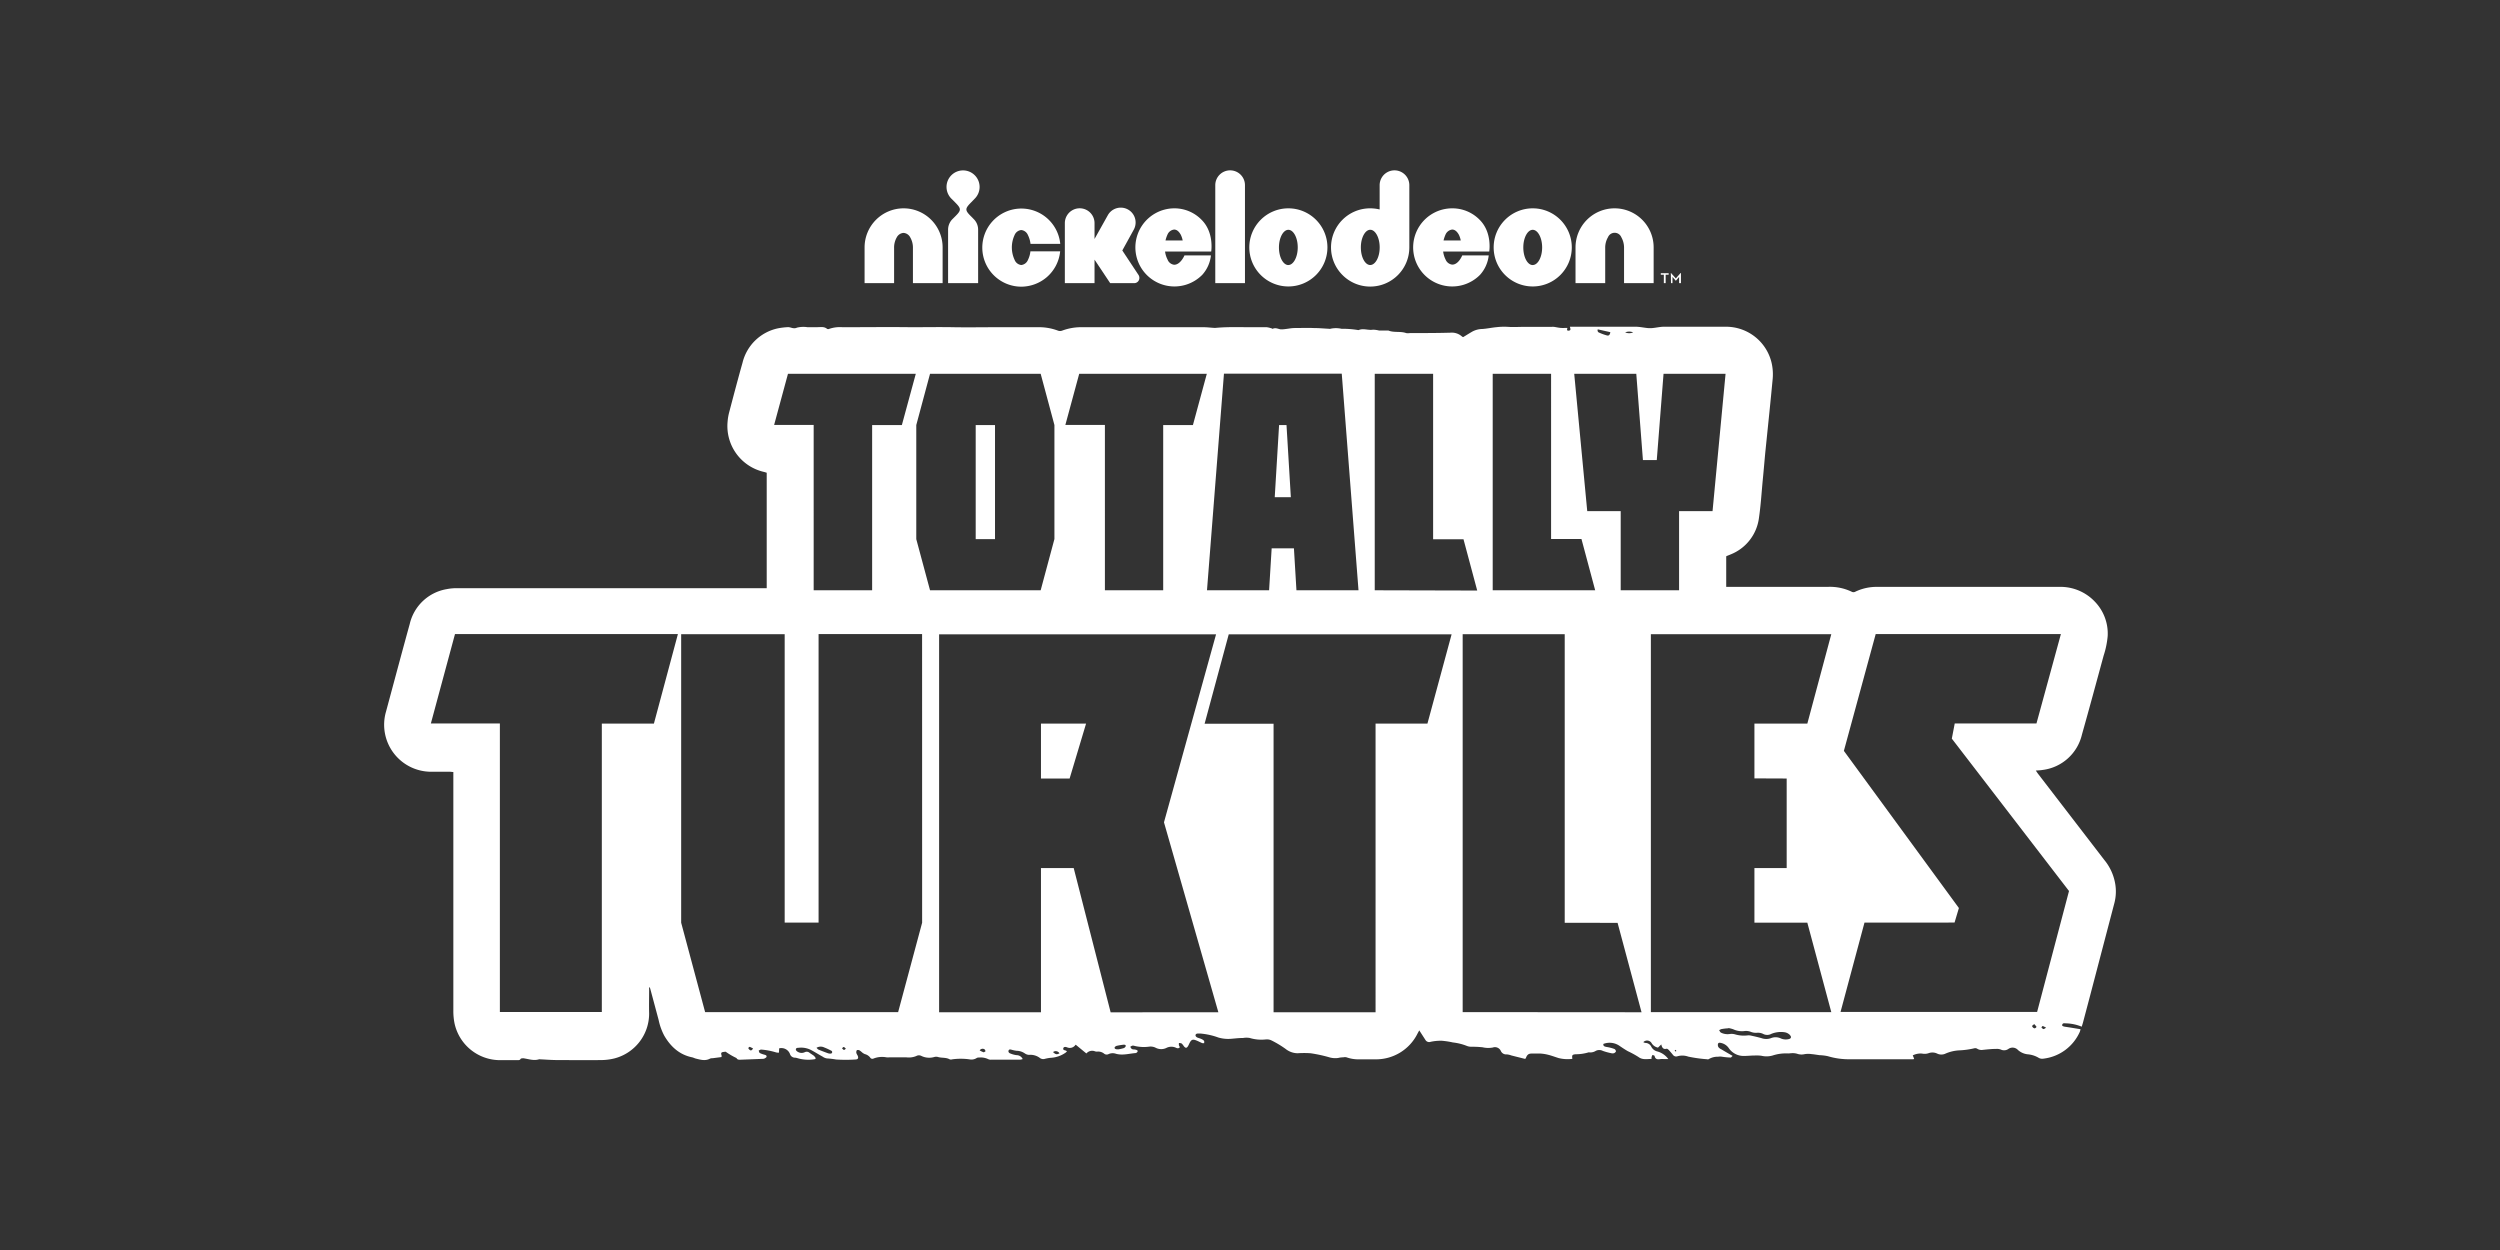 <?xml version="1.0" encoding="utf-8"?>
<svg xmlns="http://www.w3.org/2000/svg" id="Turtles_-_White" data-name="Turtles - White" viewBox="0 0 576 288">
  <rect x="0" y="0" width="576" height="288" fill="#333333" stroke="none"/>
  <defs>
    <style>.cls-1{fill:#fff;}</style>
  </defs>
  <path class="cls-1" d="M383.35,63.3h-.7v-.36h1.81v.36h-.69v1.94h-.42Zm1.61-.4H385l1.11,1.25,1.1-1.25h.08v2.34h-.42V63.79l-.72.86h-.08l-.73-.86v1.45H385Z"/>
  <path class="cls-1" d="M208.2,48a9,9,0,0,0-9,9v8.24H206v-8.1a4.72,4.72,0,0,1,.63-2.48,1.91,1.91,0,0,1,1.54-1,1.88,1.88,0,0,1,1.53,1,4.72,4.72,0,0,1,.64,2.48v8.1h6.84V57a9,9,0,0,0-9-9"/>
  <path class="cls-1" d="M372,48a9,9,0,0,0-9,9v8.24h6.84v-8.1a4.72,4.72,0,0,1,.64-2.48,1.66,1.66,0,0,1,3.07,0,4.82,4.82,0,0,1,.63,2.48v8.1H381V57a9,9,0,0,0-9-9"/>
  <path class="cls-1" d="M224.58,45.77a3.81,3.81,0,1,0-5.38,0l.84.84c1.4,1.41,1.5,1.78.17,3.11l-.77.77a3.46,3.46,0,0,0-1,2.44V65.24h6.92V52.93a3.42,3.42,0,0,0-1-2.44l-.76-.77c-1.33-1.33-1.23-1.7.17-3.11Z"/>
  <path class="cls-1" d="M236.84,59.88a1.88,1.88,0,0,1-1.54,1.18,1.86,1.86,0,0,1-1.53-1.18,6.76,6.76,0,0,1,0-5.74A1.86,1.86,0,0,1,235.3,53a1.88,1.88,0,0,1,1.54,1.18,6,6,0,0,1,.59,2h6.85a9,9,0,1,0-9,9.87,9.09,9.09,0,0,0,5.85-2.15,9,9,0,0,0,3.13-6h-6.85A5.85,5.85,0,0,1,236.84,59.88Z"/>
  <path class="cls-1" d="M270.53,48A9,9,0,1,0,277,63.32a7.94,7.94,0,0,0,2-4.47h-6.1S272,61,270.53,61A1.86,1.86,0,0,1,269,59.79a5.52,5.52,0,0,1-.57-1.84h10.63s.72-4.34-2.18-7.27A8.73,8.73,0,0,0,270.53,48Zm-2,7.41a7,7,0,0,1,.45-1.34,1.89,1.89,0,0,1,1.53-1.18c.62,0,1.12.43,1.55,1.21a5.51,5.51,0,0,1,.43,1.3Z"/>
  <path class="cls-1" d="M334.59,48A9,9,0,1,0,341,63.32a7.94,7.94,0,0,0,2-4.47h-6.1s-.84,2.12-2.3,2.12a1.88,1.88,0,0,1-1.54-1.18,5.76,5.76,0,0,1-.56-1.84h10.62s.73-4.34-2.17-7.27A8.77,8.77,0,0,0,334.59,48Zm-2,7.41a7.73,7.73,0,0,1,.45-1.34,1.92,1.92,0,0,1,1.54-1.18c.61,0,1.12.43,1.55,1.21a5.51,5.51,0,0,1,.43,1.3Z"/>
  <path class="cls-1" d="M283.45,39.25A3.42,3.42,0,0,0,280,42.67V65.24h6.84V42.67a3.41,3.41,0,0,0-3.42-3.42"/>
  <path class="cls-1" d="M296.84,48a9,9,0,1,0,9,9A9,9,0,0,0,296.84,48Zm0,13.07c-1.19,0-2.17-1.81-2.17-4.06s1-4.06,2.17-4.06S299,54.76,299,57,298,61.06,296.84,61.06Z"/>
  <path class="cls-1" d="M353.14,48a9,9,0,1,0,9,9A9,9,0,0,0,353.14,48Zm0,13.07c-1.2,0-2.17-1.81-2.17-4.06s1-4.06,2.17-4.06,2.17,1.82,2.17,4.06S354.33,61.06,353.14,61.06Z"/>
  <path class="cls-1" d="M324.71,57h0V42.67a3.42,3.42,0,1,0-6.84,0v5.59a9.23,9.23,0,0,0-2.18-.26,9,9,0,0,0-6.37,15.38h0a9,9,0,0,0,12.75,0h0A9,9,0,0,0,324.71,57Zm-9,4.06c-1.2,0-2.17-1.81-2.17-4.06s1-4.06,2.17-4.06,2.17,1.82,2.17,4.06S316.89,61.06,315.69,61.06Z"/>
  <path class="cls-1" d="M262.51,64a1.18,1.18,0,0,0-.18-.62l-3.75-5.67L261.17,53a3.42,3.42,0,1,0-5.89-3.48l-3.1,5.54V51.41a3.42,3.42,0,0,0-6.84,0V65.24h6.84V59.82l3.61,5.42h5.53A1.19,1.19,0,0,0,262.51,64Z"/>
  <path class="cls-1" d="M224.8,97.93h4.45v26.29H224.8Zm71.61,0H294.7l-1,16.62h3.71Zm-56.57,81.44h6.6l3.79-12.65H239.84ZM487.17,208l-5.64,21.51-1.63,6.16c-.08.28-.17.55-.27.88a10.16,10.16,0,0,0-3.61-.77c-.32,0-.72-.15-.88.3-.11.28.16.42.83.51,1.1.16,2.2.35,3.38.54a3.2,3.2,0,0,1-.16.6,10.51,10.51,0,0,1-8.35,6.18,1.68,1.68,0,0,1-1.07-.15,5.85,5.85,0,0,0-2.51-.84,4,4,0,0,1-2.32-1,1.68,1.68,0,0,0-2.21-.24,1.72,1.72,0,0,1-1.71.15,2.56,2.56,0,0,0-1.1-.16c-1,0-2,.11-3,.21a1.9,1.9,0,0,1-1.32-.22.87.87,0,0,0-.65-.15,18.75,18.75,0,0,1-3.66.5,9.15,9.15,0,0,0-3,.72,2.23,2.23,0,0,1-2,0,2.53,2.53,0,0,0-1.93-.08,2.84,2.84,0,0,1-1.53.09,4,4,0,0,0-2.13.42c.13.31.22.54.32.79-.05,0-.11.1-.18.1l-.86,0c-4.58,0-9.15,0-13.73,0a16.75,16.75,0,0,1-5.1-.7,10.4,10.4,0,0,0-1.95-.24c-.6-.08-1.19-.19-1.78-.24a5.44,5.44,0,0,0-1.61,0,3.05,3.05,0,0,1-1.77-.09,3.72,3.72,0,0,0-1.17-.13c-.31,0-.63.08-.94.06a9.85,9.85,0,0,0-3.49.47,5,5,0,0,1-2.55.08,7.93,7.93,0,0,0-1.62-.07c-.85,0-1.71.11-2.57.1a4.11,4.11,0,0,1-3.38-1.79,2.89,2.89,0,0,0-1.73-1.19c-.3-.07-.64-.14-.76.18a1,1,0,0,0,.11.79,1.8,1.8,0,0,0,.67.49c.69.42,1.39.82,2.08,1.22l.51.29c-.25.22-.35.38-.44.38a17.18,17.18,0,0,1-2-.19,2.78,2.78,0,0,0-.91,0,4,4,0,0,0-2.2.58.49.49,0,0,1-.34,0,32.06,32.06,0,0,1-4.35-.61,4.05,4.05,0,0,0-2.46-.08.92.92,0,0,1-1.07-.34c-.31-.38-.62-.75-.95-1.11-.13-.13-.36-.31-.49-.28-.71.19-1.05-.16-1.23-1l-.76.74a2.21,2.21,0,0,1-1.51-1.1,1.21,1.21,0,0,0-1.87-.16,1.35,1.35,0,0,0,.46.18,1.53,1.53,0,0,1,1.38.88,2.12,2.12,0,0,0,1.45,1.1,4.62,4.62,0,0,1,2.47,1.74c-.33,0-.65,0-1,0a5,5,0,0,0-.77,0c-.63.09-1.21.14-1.39-.7,0-.12-.31-.18-.48-.26a4.31,4.31,0,0,0-.22.49,1.9,1.9,0,0,0,0,.44c-1.06,0-2.07.28-3.05-.47a22.53,22.53,0,0,0-2.42-1.32c-.65-.37-1.27-.79-1.89-1.21a4,4,0,0,0-3.74-.46c-.07.43.18.56.47.64s.51.09.76.15a8.65,8.65,0,0,1,1.32.38.69.69,0,0,1,.34.51c0,.17-.25.37-.43.45a1.21,1.21,0,0,1-.68,0,13.67,13.67,0,0,1-1.9-.52,1.78,1.78,0,0,0-1.65,0,2.36,2.36,0,0,1-1.49.34.33.33,0,0,0-.17,0,10.31,10.31,0,0,1-3,.43c-.78.09-.83.23-.72,1.06a8.61,8.61,0,0,1-3.16-.18c-.77-.24-1.53-.53-2.3-.73a9.9,9.9,0,0,0-1.86-.31c-.68,0-1.37,0-2.06,0s-1.06.24-1.37,1.15c-.07,0-.16.08-.23.06l-3.06-.77a4.25,4.25,0,0,0-1.07-.25,1.33,1.33,0,0,1-1.35-.75,1.49,1.49,0,0,0-1.87-.83,5.74,5.74,0,0,1-2.37-.06,23.46,23.46,0,0,0-2.66-.12,2.79,2.79,0,0,1-1-.21,12.46,12.46,0,0,0-3.17-.78,18.72,18.72,0,0,0-2.55-.39,11.05,11.05,0,0,0-2.56.24,1,1,0,0,1-1.23-.46L327,237.4l-.37.67a10.67,10.67,0,0,1-9.74,6c-1.24,0-2.48,0-3.71,0a8.14,8.14,0,0,1-2.93-.46,1.61,1.61,0,0,0-.76,0q-.6,0-1.2.15a5,5,0,0,1-2.2-.21,32.64,32.64,0,0,0-4.13-.88,21.54,21.54,0,0,0-3,0,4.52,4.52,0,0,1-2.76-1,23.13,23.13,0,0,0-3.34-2,2.43,2.43,0,0,0-1.26-.18,9.27,9.27,0,0,1-3.66-.34,4.29,4.29,0,0,0-1.52,0c-1,0-1.95.13-2.92.2a8.22,8.22,0,0,1-2.78-.3,15.92,15.92,0,0,0-4.25-.93c-.09,0-.17,0-.26,0-.29,0-.63,0-.74.29s.18.57.5.68.55.17.81.29a1.83,1.83,0,0,1,.63.42c.1.11,0,.35.05.53a1.3,1.3,0,0,1-.48,0c-.53-.22-1-.5-1.57-.69s-.91-.11-1.25.52c-.16.28-.27.58-.43.85-.31.52-.59.53-1,0a2.81,2.81,0,0,0-.48-.59,1.52,1.52,0,0,0-.62-.11,1.64,1.64,0,0,0,0,.54c.09.21.3.44.05.6a.78.78,0,0,1-.63,0,2.55,2.55,0,0,0-2.33,0,2.74,2.74,0,0,1-2.48-.06,2.59,2.59,0,0,0-1.41-.25,9.15,9.15,0,0,1-3.42-.16,1.15,1.15,0,0,0-.51-.06,1.69,1.69,0,0,0-.49.27,2,2,0,0,0,.37.51,1.54,1.54,0,0,0,.58.1,2.14,2.14,0,0,1,.58.14c.23.11.22.33.05.5a.66.66,0,0,1-.37.19c-1.51.12-3,.59-4.53.15a2.3,2.3,0,0,0-1.69.09.93.93,0,0,1-1.05-.14,2.19,2.19,0,0,0-1.54-.44,1.46,1.46,0,0,1-.51-.06,1.75,1.75,0,0,0-2,.49l-2.43-2s-.06,0-.07,0a1.56,1.56,0,0,1-1.94.59c-.27-.1-.77-.22-.88.23s.38.41.64.54l.22.14c-.15.13-.26.3-.41.37a6.47,6.47,0,0,1-3.38,1.13,10,10,0,0,0-1.51.29,1.37,1.37,0,0,1-.88-.2,3.63,3.63,0,0,0-2.56-.77,1.77,1.77,0,0,1-1-.35,3.44,3.44,0,0,0-1.86-.59,7,7,0,0,1-1.17-.24c-.27-.07-.54-.14-.68.15s.06.58.34.69a5.85,5.85,0,0,0,1.47.41,1.55,1.55,0,0,1,1.43.9,3.12,3.12,0,0,1-.57.14h-6.65a1.42,1.42,0,0,1-.75-.13,3.89,3.89,0,0,0-2.09-.36.89.89,0,0,0-.58.13,2.22,2.22,0,0,1-1.65.28,14.51,14.51,0,0,0-3.95,0,.91.91,0,0,1-.59,0c-.84-.48-1.81-.27-2.69-.54a1.6,1.6,0,0,0-.84,0,4.14,4.14,0,0,1-2.94-.22,1.23,1.23,0,0,0-1.22,0,4.47,4.47,0,0,1-2.29.3H205a5,5,0,0,1-.77,0,5.38,5.38,0,0,0-3,.29.59.59,0,0,1-.75-.25,2.2,2.2,0,0,0-1.2-.78,2.38,2.38,0,0,1-.66-.4,4.59,4.59,0,0,0-.61-.48c-.17-.08-.49-.12-.6,0s-.14.42-.11.62a3.51,3.51,0,0,0,.31.61c.23.54.09.87-.5.89a35.26,35.26,0,0,1-4.48,0,17.73,17.73,0,0,0-2.1-.25,2.27,2.27,0,0,1-1-.41c-.85-.47-1.69-1-2.54-1.46a5,5,0,0,0-3-.58c-.29,0-.65.05-.62.42,0,.19.26.43.47.53a1.68,1.68,0,0,0,1.57.07,1,1,0,0,1,1.13.15c.32.24.68.44,1,.69a2.83,2.83,0,0,1,.42.56c-.12.12-.15.2-.19.2a8.76,8.76,0,0,1-4.07-.24,2.41,2.41,0,0,0-.67-.11,1.18,1.18,0,0,1-1-.78,2.11,2.11,0,0,0-2.51-1.36l-.05,1a2.76,2.76,0,0,1-.65-.06,15.67,15.67,0,0,0-3.46-.66c-.17,0-.37.15-.56.23.08.2.12.49.27.57a5.48,5.48,0,0,0,1.05.38c.25.08.57.15.49.47,0,.17-.3.31-.49.42a1.09,1.09,0,0,1-.42.07l-5.16.2c-.33,0-.63,0-.82-.33a.19.19,0,0,0-.06-.07,15.18,15.18,0,0,1-2.4-1.4c-.1-.09-.34,0-.5,0-.61.07-.7.23-.5.85,0,.06,0,.11,0,.17s0,.05-.05.17l-2,.26a1.83,1.83,0,0,0-.59.08c-1.12.62-2.22.27-3.33,0-.27-.07-.53-.22-.81-.28-3-.61-5-2.53-6.44-5a13.88,13.88,0,0,1-1.3-3.64l-1.92-7.16a.77.77,0,0,0-.26-.4,4.38,4.38,0,0,0,0,.51c0,1.87-.05,3.74,0,5.61a10.67,10.67,0,0,1-8,10.33,13.05,13.05,0,0,1-3.24.38c-3.25.05-6.5,0-9.75,0-1.4,0-2.8-.11-4.2-.18h-.17c-1.23.39-2.39-.06-3.57-.23-.23,0-.6,0-.68.15-.21.33-.48.27-.76.28-1.35,0-2.7,0-4.05,0a10.74,10.74,0,0,1-10.41-8.45,14.32,14.32,0,0,1-.28-3q0-26.88,0-53.77v-1.17c-.31,0-.56-.06-.81-.06H99.44a10.83,10.83,0,0,1-10.5-13.86c1.82-6.74,3.61-13.48,5.47-20.21a10.55,10.55,0,0,1,8.5-8,11.54,11.54,0,0,1,2.49-.22h71.25v-26.6c-.2-.06-.43-.14-.68-.2a10.84,10.84,0,0,1-8.33-11.61A11.88,11.88,0,0,1,168,95c1-3.8,2-7.61,3.07-11.4a10.67,10.67,0,0,1,8.07-7.93,15.89,15.89,0,0,1,2.3-.29c.72-.07,1.34.5,2.18.11a6.24,6.24,0,0,1,2.38-.11c.78,0,1.56,0,2.33,0s1.56-.18,2.23.39a.58.58,0,0,0,.5,0,7.57,7.57,0,0,1,3.06-.38c5.29,0,10.59-.07,15.88,0,3.21,0,6.43-.06,9.64,0s6.45,0,9.67,0,6.44,0,9.66,0a12.56,12.56,0,0,1,4.82.8,1.36,1.36,0,0,0,.89,0,12.53,12.53,0,0,1,4.73-.8h27.88c.8,0,1.6.1,2.4.15a2.08,2.08,0,0,0,.43,0c3.22-.3,6.44-.1,9.66-.16.66,0,1.32,0,2,0a5.7,5.7,0,0,1,1.07.24c.14,0,.3.17.39.13.62-.29,1.16,0,1.74.12a5.4,5.4,0,0,0,1.2-.06c.66-.07,1.31-.21,2-.23,1.49,0,3-.06,4.48,0,1.17,0,2.34.11,3.51.17.11,0,.24.06.34,0a5.82,5.82,0,0,1,2.56,0,22.31,22.31,0,0,1,3.75.28.4.4,0,0,0,.26,0c1.07-.44,2.15.12,3.24-.07a6.08,6.08,0,0,1,1.43.2c.63,0,1.26,0,1.9,0a.7.7,0,0,1,.25,0c1.31.53,2.75.11,4.07.58a2.45,2.45,0,0,0,.86,0c3.13,0,6.26,0,9.4-.09a3.47,3.47,0,0,1,2.54.82,1.45,1.45,0,0,0,.29.19.16.16,0,0,0,.07,0c.72-.43,1.42-.88,2.14-1.29a5,5,0,0,1,2.23-.57c1.11-.07,2.21-.32,3.32-.42a14.87,14.87,0,0,1,2.67-.07c1.21.09,2.4,0,3.6,0,2.13,0,4.26,0,6.38,0a3.94,3.94,0,0,1,.6,0c.51.08,1,.2,1.52.24s1,0,1.53,0c0,.19-.28.69.31.63s.38-.46.27-.9h1.77c4.46,0,8.92,0,13.38,0,.91,0,1.82.21,2.73.3a5.92,5.92,0,0,0,1.19,0c.85-.08,1.7-.29,2.56-.3,4.77,0,9.55,0,14.32,0a10.78,10.78,0,0,1,10.53,8.34,11.87,11.87,0,0,1,.22,3.94q-.33,3.48-.68,6.94l-1,9.77c-.2,2.14-.38,4.29-.59,6.43-.27,2.88-.45,5.78-.87,8.65a10.48,10.48,0,0,1-6.6,8.42c-.26.12-.53.22-.8.32,0,0-.05,0-.14.12v7c.35,0,.68,0,1,0h22.53a11.62,11.62,0,0,1,5.35,1.11.87.87,0,0,0,.88,0,11.32,11.32,0,0,1,5.18-1.1h41.69a10.9,10.9,0,0,1,8.35,3.45,10.58,10.58,0,0,1,2.91,7.87,20,20,0,0,1-.94,4.54c-1.65,6.07-3.29,12.14-5,18.2a10.66,10.66,0,0,1-9.08,8.12c-.47.08-.95.09-1.54.14.22.31.36.54.53.76q7.62,9.91,15.25,19.83a11.69,11.69,0,0,1,2.5,5.41A10.51,10.51,0,0,1,487.17,208ZM374.44,76.58a2.31,2.31,0,0,0,1.84,0A2.44,2.44,0,0,0,374.44,76.58Zm-5.94.08a11.19,11.19,0,0,0,1.76.63c.44.11.68-.17.76-.76l-2.89-.65A.56.56,0,0,0,368.5,76.66ZM343.92,136h23.61l-3.16-11.81h-7V86.12H343.92Zm-65.83,0H292.4l.59-9.67h5.13l.58,9.67H313l-3.86-49.91H282Zm-32.63-38.1h9.11V136H268V97.93h6.85l3.2-11.81H248.65Zm-67.1,0h9.11V136h13.47V97.93h6.85L211,86.12H181.55Zm-22.17,48.19H104.83l-5.56,20.6h15.9v66.47h23.49V166.72h12Zm17.31,95.49a4.64,4.64,0,0,0-.77-.39c-.08,0-.3.18-.31.3s.39.6.65.51S173.29,241.82,173.5,241.61Zm18,.49a14.11,14.11,0,0,0-1.63-.75,1.83,1.83,0,0,0-1.75.1c.2.19.3.34.43.4.71.29,1.43.57,2.16.83a1.52,1.52,0,0,0,.66.1.35.35,0,0,0,.13-.68Zm3.38-.46c-.2-.17-.33-.37-.47-.38s-.28.19-.41.3c.13.12.24.3.4.36S194.66,241.78,194.89,241.64Zm17.57-95.52H188.6v66.47h-7.81V146.12H156.94v66.47l5.52,20.6h44.47l5.53-20.6ZM239.77,136l3.17-11.81V97.93l-3.17-11.81H214.28l-3.17,11.81v26.29L214.28,136ZM227.09,242.19c-.1-.16-.16-.39-.29-.45a.81.81,0,0,0-1.08.27,5,5,0,0,0,.89.43C226.74,242.47,226.93,242.28,227.09,242.19Zm17,.47a1,1,0,0,0-1.47-.26C243.24,243,243.55,243,244.14,242.66ZM259.38,241c0-.32-.36-.32-.61-.29a12.53,12.53,0,0,0-1.51.26c-.18.05-.44.25-.46.4,0,.32.29.36.55.4h.34v0a8.6,8.6,0,0,0,1.24-.29A.79.79,0,0,0,259.38,241Zm21.33-7.78-12.53-43.76,12-43.31H216.37v87.07h23.47V200h7.54l8.51,33.24Zm53.74-87.07H283.1l-5.56,20.6h15.89v66.47h23.5V166.72h11.95Zm5.9-10.09-3.16-11.81h-7V86.12H316.74V136Zm37.86,97.16-5.52-20.6H360.51V146.12H337v87.07ZM386.86,136V117.77h7.71l3-31.65H383.28L381.72,106h-3.19L377,86.12h-14.3l3,31.65h7.71V136Zm-.64,106.12a.72.72,0,0,0-.16-.24l-.23.18a2,2,0,0,0,.24.21S386.23,242.18,386.22,242.15Zm26.22-3.61a2.16,2.16,0,0,0-1.35-.69,5.82,5.82,0,0,0-2.95.37,2,2,0,0,1-1.84.06,2.69,2.69,0,0,0-1.57-.29,3.36,3.36,0,0,1-1.26-.19,3,3,0,0,0-1.51-.22,4.71,4.71,0,0,1-2.61-.4,6.14,6.14,0,0,0-1.14-.29l0,.07c-.52,0-1,.08-1.55.16a2.28,2.28,0,0,0-.57.27c.14.2.24.48.43.56a3.36,3.36,0,0,0,2,.32,3,3,0,0,1,1.18.06,7.12,7.12,0,0,0,2.9.26,2.5,2.5,0,0,1,.94.07c.79.17,1.57.35,2.34.57a3.21,3.21,0,0,0,2.12,0,2.85,2.85,0,0,1,2.34.07,2.84,2.84,0,0,0,1.86.12C412.67,239.27,412.78,238.89,412.44,238.54Zm-8.22-59.17V166.72h12.19l5.52-20.6H380.36v87.07h41.57l-5.52-20.6H404.22V200h7.43V179.37Zm65,57.25a5.23,5.23,0,0,0-.53-.64c-.23.19-.43.29-.48.43s.31.59.63.54A.75.75,0,0,0,469.2,236.62Zm2.19.19a3.91,3.91,0,0,0-.77-.39c-.07,0-.2.2-.31.31.15.14.27.34.44.39S471.05,237,471.39,236.81Zm5.29-31.49-27-35.11.67-3.49H469.2l5.63-20.6H432.16L424.83,173l26.5,36.21-1,3.35H429.58l-5.52,20.59h45.29Z"/>
</svg>